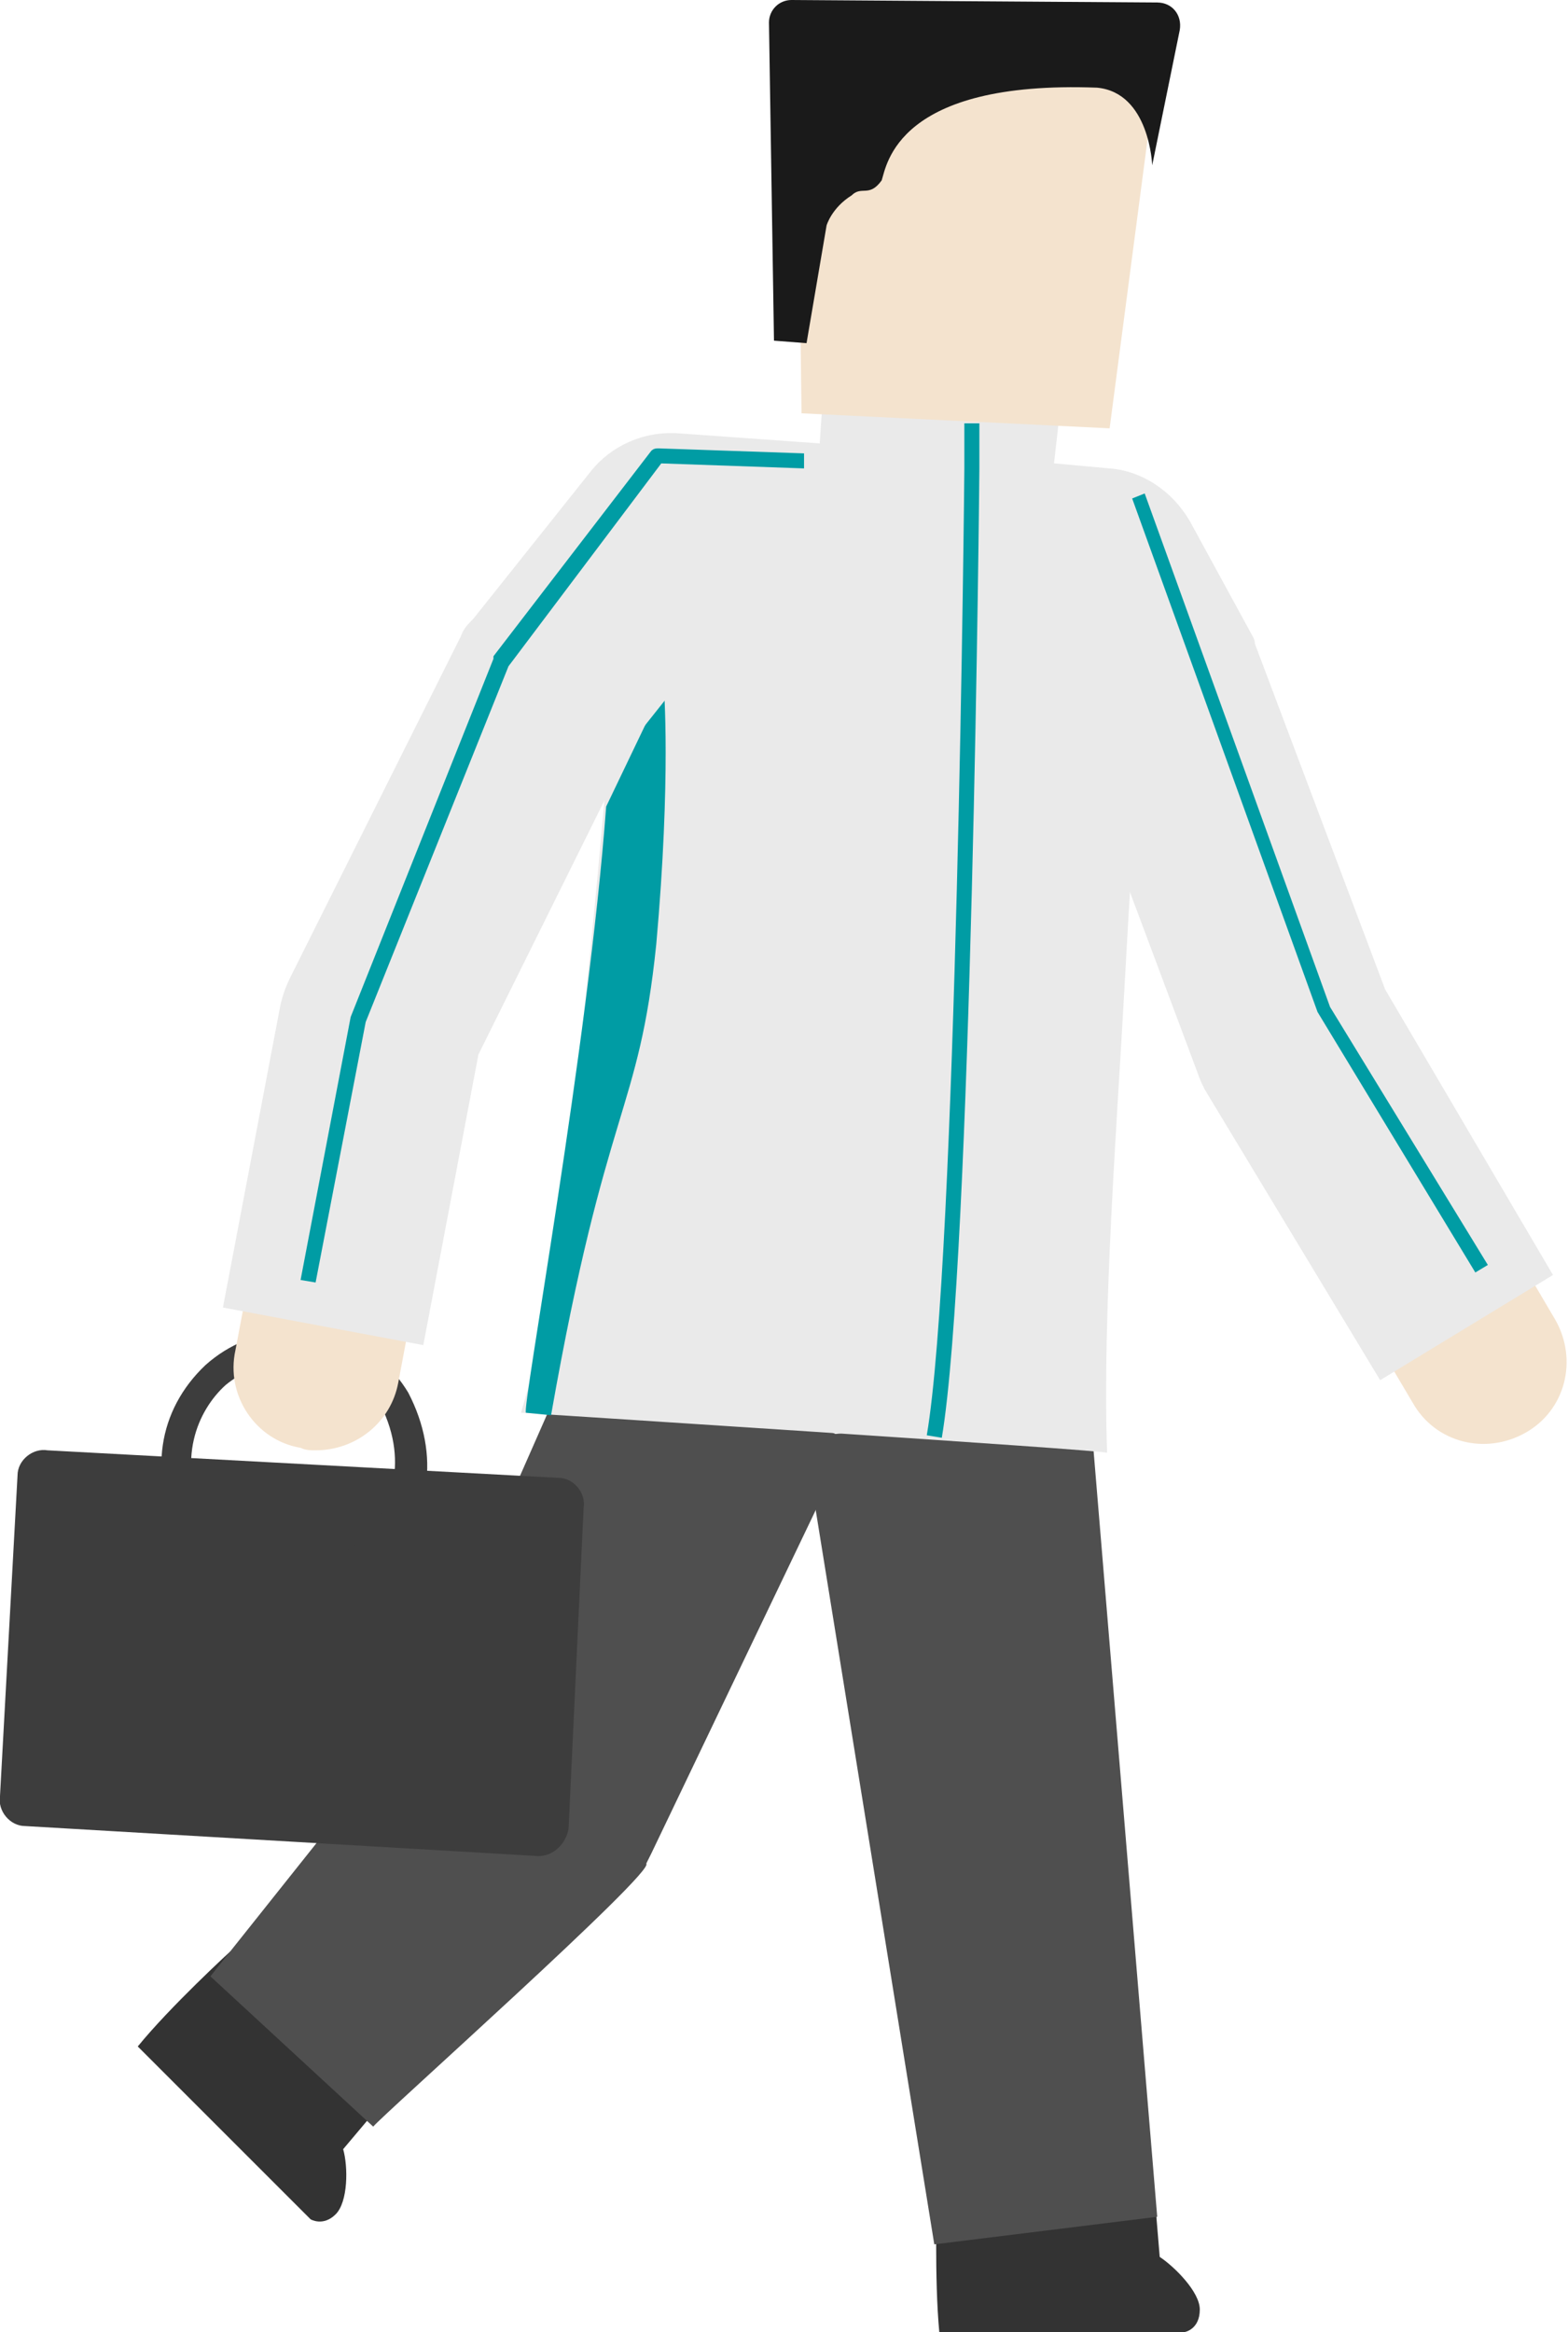 <?xml version="1.0" encoding="utf-8"?>
<!-- Generator: Adobe Illustrator 27.2.0, SVG Export Plug-In . SVG Version: 6.00 Build 0)  -->
<svg version="1.1" id="レイヤー_1" xmlns="http://www.w3.org/2000/svg" xmlns:xlink="http://www.w3.org/1999/xlink" x="0px"
	 y="0px" width="62.6px" height="93.1px" viewBox="0 0 62.6 93.1" style="enable-background:new 0 0 62.6 93.1;"
	 xml:space="preserve">
<style type="text/css">
	.st0{fill:#333333;}
	.st1{fill:#4F4F4F;}
	.st2{fill:#3D3D3D;}
	.st3{fill:#EAEAEA;}
	.st4{fill:#009CA4;}
	.st5{fill:#F4E3CE;}
	.st6{fill:#1A1A1A;}
</style>
<g>
	<g>
		<path class="st0" d="M37.4,87.8c0,0-0.1,3.2,0.1,5.3h9.8c0,0,0.6-0.1,0.6-0.9c0-0.7-1-1.7-1.6-2.1l-0.2-2.4L37.4,87.8z"/>
	</g>
	<g>
		<path class="st0" d="M9.2,77.9c0,0-2.4,2.2-3.7,3.8l6.9,6.9c0,0,0.5,0.3,1-0.2c0.5-0.5,0.5-1.9,0.3-2.6l1.6-1.9L9.2,77.9z"/>
	</g>
	<g>
		<polygon class="st1" points="43.5,56 46.2,88.5 37.3,89.6 32.1,57.4 43.5,56 		"/>
	</g>
	<g>
		<path class="st1" d="M33.9,57.5L26,74l-0.2,0.4c0.4,0.3-10.6,10.1-10.9,10.5c0,0-6.5-6-6.5-6l8.6-10.8l-0.9,1.4l7.4-16.8
			L33.9,57.5L33.9,57.5z"/>
	</g>
	<g>
		<path class="st2" d="M21.5,74.1L1,72.9c-0.6,0-1.1-0.6-1-1.2l0.7-12.8c0-0.6,0.6-1.1,1.2-1L22.3,59c0.6,0,1.1,0.6,1,1.2L22.7,73
			C22.6,73.6,22.1,74.1,21.5,74.1z"/>
	</g>
	<g>
		<path class="st2" d="M11.8,63.8c-1.1,0-2.3-0.4-3.4-1.1c-0.5-0.3-0.9-0.8-1.2-1.3c-1.3-2.5-0.9-5.1,1-6.9c1.9-1.7,4.6-1.8,6.9-0.2
			c0.5,0.3,0.9,0.8,1.2,1.3l0,0c1.3,2.5,0.9,5.1-1,6.9C14.3,63.3,13,63.8,11.8,63.8z M11.7,54.3c-1.1,0-2.1,0.5-2.7,1
			c-1.1,1-2,3-0.8,5.4c0.2,0.4,0.5,0.7,0.8,0.9c2.2,1.5,4.3,0.9,5.4-0.1c1.1-1,2-3,0.8-5.4c-0.2-0.4-0.5-0.7-0.8-0.9
			C13.5,54.6,12.6,54.3,11.7,54.3z"/>
	</g>
	<g>
		<path class="st3" d="M20.8,56.4c0.9-3,1.4-6.2,1.8-9.3c1-9,2-18.9,2.4-27.9c0,0,21.2,1.4,21.2,1.4c-0.5,5.4-1,13.2-1.3,18.7
			c-0.3,5.5-0.9,13.2-0.7,18.7C44.3,57.9,20.8,56.4,20.8,56.4L20.8,56.4z"/>
	</g>
	<g>
		<path class="st4" d="M24.2,32.2l2.3-4.8c0,0,0.3,3.6-0.3,10.3c-0.7,6.8-2,6.3-4.2,18.8l-1-0.1C20.8,56.4,23.5,41.7,24.2,32.2z"/>
	</g>
	<g>
		<path class="st5" d="M12.6,57.9c-0.2,0-0.4,0-0.6-0.1c-1.8-0.3-3-2.1-2.6-3.9l2.6-13.8c0.1-0.3,0.2-0.6,0.3-0.9L19,25.7
			c0.1-0.2,0.2-0.4,0.4-0.6l4.7-5.9c0.7-0.9,1.8-1.3,2.8-1.2l8.4,0.6l8.8,0.8c1.1,0.1,2.1,0.7,2.6,1.7l2.4,4.4
			c0.1,0.1,0.1,0.3,0.2,0.4l5.2,13.9l7.6,12.9c0.9,1.6,0.4,3.6-1.2,4.5c-1.6,0.9-3.6,0.4-4.5-1.2L48.7,43c-0.1-0.2-0.2-0.3-0.2-0.5
			l-5.2-13.9l-1.5-2.7l-7-0.6l-6.6-0.5L24.8,29l-6.4,12.9l-2.5,13.3C15.6,56.8,14.2,57.9,12.6,57.9z"/>
	</g>
	<g>
		<path class="st3" d="M55.1,55.1l-7-11.6c-0.1-0.2-0.2-0.4-0.3-0.7l-5.2-13.9l-1.3-2.3L34.7,26l-6.2-0.5l-3.1,3.9l-6.3,12.7
			l-2.2,11.6l-8-1.5l2.3-12.1c0.1-0.4,0.2-0.7,0.4-1.1l6.8-13.6c0.1-0.3,0.3-0.5,0.5-0.7l4.7-5.9c0.8-1,2.1-1.6,3.5-1.5l8.4,0.6
			l8.8,0.8c1.3,0.1,2.5,0.9,3.2,2.1l2.4,4.4c0.1,0.2,0.2,0.3,0.2,0.5l5.2,13.8L62,50.9L55.1,55.1z"/>
	</g>
	<g>
		<polygon class="st3" points="42.5,14.8 42,19.2 32.7,18.1 33,13.6 		"/>
	</g>
	<g>
		<path class="st4" d="M37.6,57.4L37,57.3c1.2-7,1.5-38.3,1.5-38.6v-1.8h0.6v1.8C39.1,19,38.8,50.3,37.6,57.4z"/>
	</g>
	<g>
		<path class="st4" d="M12.6,51.2L12,51.1l2-10.5l5.7-14.3c0,0,0,0,0-0.1L26,18c0.1-0.1,0.2-0.1,0.3-0.1l5.8,0.2l0,0.6l-5.7-0.2
			l-6.1,8.1l-5.7,14.2L12.6,51.2z"/>
	</g>
	<g>
		<polygon class="st4" points="58.9,50.8 52.6,40.4 45.2,19.9 45.7,19.7 53.1,40.2 59.4,50.5 		"/>
	</g>
	<g>
		<polygon class="st5" points="46.4,1.1 44.3,17.1 32,16.5 31.8,0.9 		"/>
	</g>
	<g>
		<path class="st6" d="M46,6.6c0,0-0.1-2.9-2.2-3.1c-8-0.3-8.4,3.1-8.6,3.7c-0.5,0.7-0.8,0.2-1.2,0.6C33.2,8.3,33,9,33,9l-0.8,4.7
			l-1.3-0.1L30.7,0.9c0-0.5,0.4-0.9,0.9-0.9l14.6,0.1c0.6,0,1,0.5,0.9,1.1L46,6.6z"/>
	</g>
</g>
</svg>
